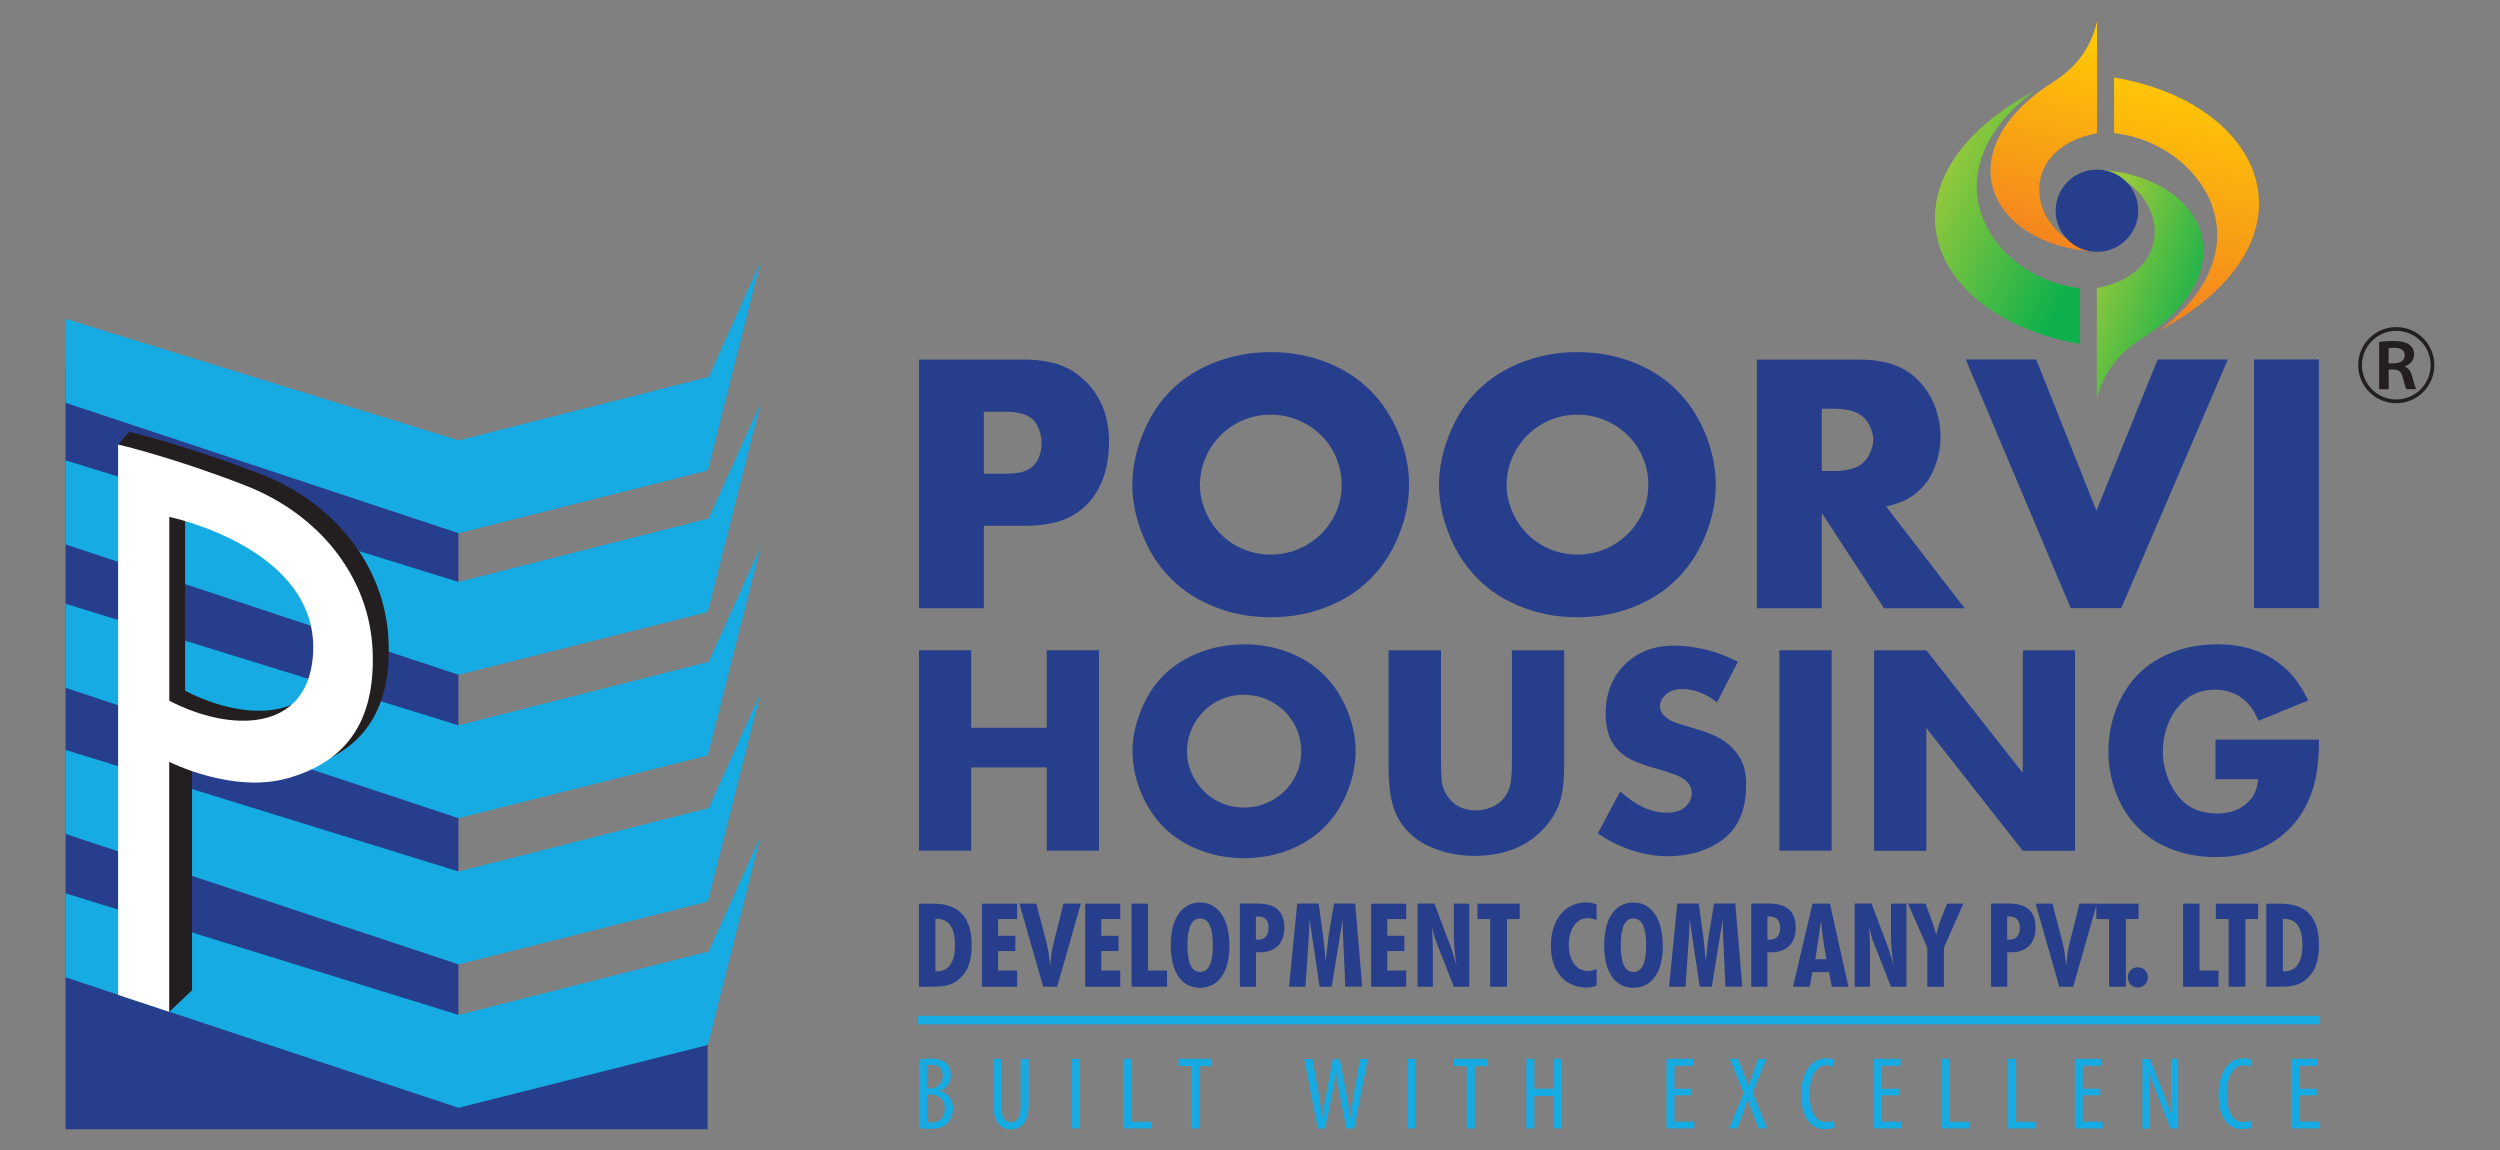 <svg xmlns="http://www.w3.org/2000/svg" xmlns:xlink="http://www.w3.org/1999/xlink" id="Layer_1" data-name="Layer 1" viewBox="0 0 260.79 120"><rect x="0" y="0" width="260.79" height="120" fill="#808080" stroke="none"/><defs><style>      .cls-1, .cls-2 {        fill: none;      }      .cls-3 {        fill: url(#linear-gradient-4);      }      .cls-4 {        fill: url(#linear-gradient-3);      }      .cls-5 {        fill: url(#linear-gradient-2);      }      .cls-6, .cls-7 {        fill: #231f20;      }      .cls-8, .cls-7 {        fill-rule: evenodd;      }      .cls-8, .cls-9 {        fill: #263e8c;      }      .cls-10 {        fill: url(#linear-gradient);      }      .cls-11 {        fill: #16abe2;      }      .cls-12 {        clip-path: url(#clippath-1);      }      .cls-13 {        clip-path: url(#clippath-3);      }      .cls-14 {        clip-path: url(#clippath-2);      }      .cls-15 {        fill: #fff;      }      .cls-2 {        clip-rule: evenodd;      }      .cls-16 {        clip-path: url(#clippath);      }    </style><clipPath id="clippath"><path class="cls-2" d="M214.21,8.53c2.67-1.69,3.99-3.87,4.55-6.33v11.7c-8.65,1.58-7.43,10.8,0,12.36-11.36-.57-15.89-10.55-4.55-17.72"></path></clipPath><linearGradient id="linear-gradient" x1="207.94" y1="24.92" x2="214.04" y2="2.33" gradientUnits="userSpaceOnUse"><stop offset="0" stop-color="#f48120"></stop><stop offset="1" stop-color="#ffca05"></stop></linearGradient><clipPath id="clippath-1"><path class="cls-2" d="M225.26,34.49c17.06-9.24,11.42-23.65-4.73-26.41v5.81c8.99.94,16.46,11.74,4.73,20.6"></path></clipPath><linearGradient id="linear-gradient-2" x1="228.51" y1="34.68" x2="234.04" y2="9.27" xlink:href="#linear-gradient"></linearGradient><clipPath id="clippath-2"><path class="cls-2" d="M223.28,35.42c-2.67,1.69-3.99,3.88-4.55,6.33v-11.7c8.65-1.58,7.43-10.8,0-12.36,11.36.57,15.89,10.55,4.55,17.72"></path></clipPath><linearGradient id="linear-gradient-3" x1="230.87" y1="31.32" x2="218.3" y2="26.55" gradientUnits="userSpaceOnUse"><stop offset="0" stop-color="#0db04b"></stop><stop offset="1" stop-color="#9bca3b"></stop></linearGradient><clipPath id="clippath-3"><path class="cls-2" d="M212.24,9.46c-17.06,9.24-11.42,23.65,4.73,26.41v-5.81c-8.99-.94-16.46-11.74-4.73-20.6"></path></clipPath><linearGradient id="linear-gradient-4" x1="216.83" y1="27.7" x2="200.8" y2="20.2" xlink:href="#linear-gradient-3"></linearGradient></defs><rect class="cls-1" width="260.79" height="120"></rect><g><path class="cls-7" d="M252.5,35.56c-.65-.65-1.54-1.05-2.53-1.05s-1.88.4-2.53,1.05c-.65.65-1.05,1.54-1.05,2.53s.4,1.88,1.05,2.53c.65.65,1.54,1.05,2.53,1.05s1.88-.4,2.53-1.05c.65-.65,1.05-1.54,1.05-2.53s-.4-1.88-1.05-2.53M249.97,34.12c1.1,0,2.09.45,2.81,1.16.72.72,1.16,1.71,1.16,2.81s-.45,2.09-1.16,2.81c-.72.72-1.71,1.16-2.81,1.16s-2.09-.45-2.81-1.16c-.72-.72-1.16-1.71-1.16-2.81s.44-2.09,1.16-2.81c.72-.72,1.71-1.16,2.81-1.16ZM249.18,36.32c.1-.02.3-.04.61-.04.64,0,1.06.25,1.06.8,0,.49-.42.82-1.09.82h-.59v-1.57ZM248.2,40.6h.98v-2.05h.5c.56.01.82.22.98.87.15.62.28,1.03.36,1.17h1.02c-.11-.19-.26-.77-.43-1.39-.14-.48-.37-.83-.76-.96v-.02c.51-.17.98-.61.98-1.25,0-.42-.17-.77-.47-1-.36-.28-.9-.4-1.68-.4-.57,0-1.13.04-1.5.1v4.91Z"></path><path class="cls-9" d="M241.9,37.5v25.94h-6.77v-25.94h6.77ZM212.41,37.5l6.28,15.77,6.39-15.77h7.32l-11.12,25.94h-5.27l-10.95-25.94h7.35ZM190.04,49.13h1.27c1.43,0,2.46-.3,3.08-.89.29-.28.54-.64.73-1.09.19-.44.29-.87.29-1.28s-.09-.82-.28-1.26c-.18-.43-.43-.8-.74-1.08-.62-.6-1.65-.89-3.08-.89h-1.27v6.5ZM196.75,52.83l8.19,10.62h-8.41l-6.49-9.94v9.94h-6.77v-25.94h10.53c1.6,0,2.95.22,4.04.65,1.09.44,2.02,1.14,2.8,2.11.57.71,1.01,1.52,1.32,2.44.31.91.47,1.85.47,2.79,0,1.07-.18,2.09-.55,3.08-.36.98-.87,1.79-1.51,2.42-.47.47-.98.84-1.52,1.12-.55.28-1.25.52-2.1.71ZM164.54,43.26c-1.1,0-2.13.22-3.1.67-.96.45-1.81,1.08-2.52,1.91-.56.66-1,1.4-1.3,2.22-.31.82-.46,1.65-.46,2.5s.15,1.67.46,2.49c.31.82.74,1.56,1.3,2.22.7.82,1.54,1.46,2.52,1.91.97.45,2.01.67,3.11.67s2.13-.22,3.1-.67c.98-.45,1.83-1.08,2.54-1.89,1.17-1.37,1.76-2.95,1.76-4.73,0-.87-.15-1.72-.46-2.55-.31-.82-.74-1.56-1.3-2.19-.71-.81-1.56-1.44-2.54-1.89-.98-.45-2.01-.67-3.1-.67ZM164.54,36.73c2.19,0,4.24.4,6.14,1.19,1.9.79,3.49,1.91,4.77,3.36,1.1,1.23,1.96,2.68,2.59,4.34.63,1.67.94,3.31.94,4.95s-.31,3.27-.94,4.93c-.63,1.67-1.49,3.12-2.59,4.34-1.28,1.45-2.86,2.57-4.77,3.36-1.9.79-3.95,1.19-6.14,1.19s-4.22-.4-6.13-1.2c-1.91-.8-3.49-1.91-4.76-3.35-1.1-1.22-1.96-2.68-2.59-4.34-.63-1.67-.95-3.31-.95-4.93s.32-3.27.97-4.97c.65-1.69,1.49-3.14,2.55-4.32,1.29-1.45,2.89-2.57,4.8-3.36,1.91-.79,3.94-1.19,6.11-1.19ZM132.55,43.26c-1.1,0-2.13.22-3.1.67-.97.45-1.81,1.08-2.52,1.91-.56.66-1,1.4-1.3,2.22-.31.82-.46,1.65-.46,2.5s.15,1.67.46,2.49c.31.82.74,1.56,1.3,2.22.7.82,1.54,1.46,2.52,1.91.97.45,2.01.67,3.11.67s2.13-.22,3.1-.67c.98-.45,1.83-1.08,2.54-1.89,1.17-1.37,1.76-2.95,1.76-4.73,0-.87-.15-1.72-.46-2.55-.31-.82-.74-1.56-1.3-2.19-.71-.81-1.56-1.44-2.54-1.89-.98-.45-2.01-.67-3.1-.67ZM132.55,36.73c2.19,0,4.24.4,6.14,1.19,1.9.79,3.49,1.91,4.77,3.36,1.09,1.23,1.96,2.68,2.59,4.34.63,1.67.94,3.31.94,4.95s-.31,3.27-.94,4.93c-.63,1.67-1.49,3.12-2.59,4.34-1.28,1.45-2.86,2.57-4.77,3.36-1.9.79-3.95,1.19-6.14,1.19s-4.22-.4-6.13-1.2c-1.91-.8-3.49-1.91-4.76-3.35-1.1-1.22-1.96-2.68-2.59-4.34-.63-1.67-.95-3.31-.95-4.93s.32-3.27.96-4.97c.65-1.69,1.49-3.14,2.55-4.32,1.29-1.45,2.89-2.57,4.8-3.36,1.91-.79,3.94-1.19,6.12-1.19ZM102.63,49.41h2.26c.79,0,1.42-.07,1.88-.22.46-.14.85-.39,1.14-.73.5-.57.74-1.35.74-2.32,0-.43-.08-.86-.24-1.29-.16-.42-.36-.77-.62-1.04-.56-.57-1.53-.86-2.89-.86h-2.27v6.46ZM231.1,77.15h10.81c0,2.27-.26,4.12-.77,5.55-.77,2.13-2.03,3.78-3.77,4.95-1.75,1.17-3.83,1.76-6.23,1.76-1.84,0-3.54-.34-5.07-1.02-1.54-.67-2.8-1.64-3.79-2.9-.75-.96-1.32-2.05-1.73-3.28-.4-1.22-.61-2.49-.61-3.81,0-1.46.24-2.85.71-4.17.48-1.33,1.15-2.49,2.02-3.49,1-1.13,2.25-2,3.74-2.61,1.49-.61,3.13-.92,4.92-.92,2.48,0,4.58.63,6.3,1.89.69.5,1.26,1.04,1.73,1.63.47.59.94,1.37,1.42,2.34l-5.18,2.12c-.25-.55-.48-.99-.7-1.31-.23-.32-.5-.62-.83-.9-.84-.69-1.84-1.04-2.99-1.04-1.41,0-2.59.47-3.52,1.41-.61.61-1.09,1.36-1.43,2.26-.34.89-.51,1.82-.51,2.78s.17,1.85.5,2.73c.34.88.8,1.63,1.39,2.26.93.99,2.17,1.48,3.74,1.48,1.38,0,2.48-.4,3.29-1.21.31-.31.54-.63.68-.97.15-.33.27-.8.36-1.4h-4.47v-4.14ZM195.5,88.75v-20.91h5.45l10.06,12.79v-12.79h5.45v20.91h-5.45l-10.06-12.81v12.81h-5.45ZM191.07,67.83v20.91h-5.45v-20.91h5.45ZM181.29,69.03l-2.18,4.23c-1.19-.92-2.39-1.38-3.6-1.38-.77,0-1.37.21-1.8.63-.37.36-.55.75-.55,1.17,0,.55.34,1.02,1.03,1.43.23.13.46.24.71.32.25.08.93.29,2.06.63,1.06.31,1.9.64,2.52,1,.62.36,1.16.83,1.61,1.39.37.45.64.96.81,1.5.17.54.25,1.17.25,1.89,0,2.35-.65,4.13-1.95,5.33-.73.68-1.64,1.22-2.73,1.59-1.08.37-2.24.56-3.49.56-1.42,0-2.84-.27-4.26-.8-1.11-.41-2.13-.94-3.04-1.58l2.33-4.39c1.64,1.48,3.24,2.23,4.81,2.23.98,0,1.69-.25,2.12-.75.36-.4.54-.84.54-1.31,0-.61-.31-1.12-.95-1.53-.39-.26-1.17-.55-2.34-.89-1.18-.33-2.05-.62-2.61-.86-.56-.24-1.03-.52-1.41-.84-1.12-.92-1.68-2.31-1.68-4.17s.58-3.55,1.74-4.83c1.35-1.5,3.16-2.25,5.41-2.25,1.11,0,2.24.15,3.37.43,1.13.29,2.23.71,3.28,1.26ZM150.32,67.83v11.34c0,.92.02,1.6.05,2.04.05.75.29,1.42.74,2.01.32.42.72.75,1.21.98.49.23,1.03.34,1.63.34s1.19-.13,1.73-.37c.54-.25.97-.59,1.28-1.02.31-.42.52-.89.61-1.39.1-.51.15-1.37.15-2.58v-11.34h5.45v12.05c0,1.27-.1,2.35-.3,3.22-.32,1.39-1.08,2.64-2.28,3.77-1.69,1.6-3.97,2.4-6.83,2.4-1.34,0-2.63-.22-3.85-.66-1.22-.44-2.21-1.03-2.95-1.79-.77-.77-1.31-1.67-1.63-2.72-.32-1.05-.48-2.46-.48-4.22v-12.05h5.45ZM129.77,72.47c-.89,0-1.72.18-2.5.54-.78.36-1.46.87-2.03,1.54-.45.53-.8,1.13-1.05,1.79-.25.66-.37,1.33-.37,2.02s.12,1.35.37,2.01c.25.66.6,1.26,1.05,1.79.57.66,1.24,1.18,2.03,1.54.78.36,1.62.54,2.51.54s1.72-.18,2.5-.54c.79-.36,1.47-.87,2.04-1.52.95-1.11,1.42-2.38,1.42-3.81,0-.71-.12-1.39-.37-2.06-.25-.66-.6-1.25-1.05-1.77-.57-.65-1.26-1.16-2.05-1.52-.79-.36-1.62-.54-2.5-.54ZM129.77,67.21c1.77,0,3.42.32,4.95.96,1.53.64,2.81,1.54,3.84,2.71.88.99,1.58,2.16,2.09,3.5.51,1.34.76,2.67.76,3.99s-.25,2.63-.76,3.98c-.51,1.34-1.2,2.51-2.09,3.5-1.03,1.16-2.31,2.07-3.84,2.71-1.53.64-3.18.96-4.95.96s-3.4-.32-4.94-.97c-1.54-.64-2.82-1.54-3.84-2.7-.88-.99-1.58-2.16-2.09-3.5-.51-1.34-.76-2.67-.76-3.98s.26-2.64.78-4c.52-1.36,1.2-2.53,2.05-3.48,1.04-1.17,2.33-2.07,3.87-2.71,1.54-.64,3.18-.96,4.93-.96ZM101.31,75.92h7.88v-8.09h5.45v20.91h-5.45v-8.69h-7.88v8.69h-5.45v-20.91h5.45v8.09ZM95.86,102.93h1.31c1.09,0,1.93-.07,2.69-.64,1.06-.8,1.5-1.98,1.5-3.68,0-2.92-1.32-4.34-4.01-4.34h-1.49v8.67ZM97.58,101.33v-5.48h.11c1.31,0,1.93.9,1.93,2.78,0,1.77-.68,2.7-1.91,2.7h-.13ZM102.43,102.93h3.67v-1.69h-1.98v-2.03h1.8v-1.59h-1.8v-1.75h1.98v-1.6h-3.67v8.67ZM108.83,102.93h1.45l2.47-8.67h-1.81l-1,3.96c-.2.79-.33,1.64-.39,2.57-.09-1.02-.23-1.88-.42-2.6l-1.03-3.93h-1.76l2.48,8.67ZM113.2,102.93h3.66v-1.69h-1.98v-2.03h1.8v-1.59h-1.8v-1.75h1.98v-1.6h-3.66v8.67ZM118.04,102.93h3.7v-1.69h-1.98v-6.98h-1.72v8.67ZM128.25,98.72c0-2.93-1.2-4.57-3.07-4.57s-3.05,1.62-3.05,4.45,1.15,4.44,3.05,4.44,3.07-1.63,3.07-4.32ZM125.19,101.39c-.89,0-1.32-.92-1.32-2.78s.43-2.8,1.32-2.8,1.33.92,1.33,2.8-.44,2.78-1.33,2.78ZM129.33,102.93h1.69v-3.6c.13.01.27.01.39.01,1.62,0,2.57-.94,2.57-2.57,0-1.71-.93-2.52-2.83-2.52h-1.81v8.67ZM131.01,98.02v-2.41c.06,0,.12-.01.18-.01.78,0,1.14.39,1.14,1.2s-.4,1.23-1.14,1.23c-.06,0-.12-.01-.18-.01ZM134.46,102.93h1.72l.27-4c.06-.97.15-1.99.15-3.09l1.06,7.09h1.26l1.14-7.04c0,1.22.06,2.21.1,3.01l.18,4.02h1.76l-.73-8.67h-2.21l-.56,3.31c-.07.46-.17,1.39-.31,2.8-.06-.95-.16-1.87-.28-2.8l-.45-3.31h-2.24l-.85,8.67ZM143.03,102.93h3.66v-1.69h-1.98v-2.03h1.79v-1.59h-1.79v-1.75h1.98v-1.6h-3.66v8.67ZM147.87,102.93h1.6v-3.65c0-.97-.03-1.86-.12-2.65.22.81.34,1.3.4,1.45l1.91,4.85h1.61v-8.67h-1.61v3.33c0,.94.1,1.97.27,3.12-.26-.92-.44-1.52-.54-1.79l-1.76-4.67h-1.76v8.67ZM155.45,102.93h1.75v-7.06h1.33v-1.6h-4.41v1.6h1.33v7.06ZM166.56,102.83v-1.74c-.31.13-.61.21-.92.21-1.11,0-1.99-1.02-1.99-2.72s.84-2.8,1.95-2.8c.31,0,.61.06.95.19v-1.62c-.34-.15-.7-.21-1.09-.21-2.14,0-3.68,1.75-3.68,4.52s1.56,4.36,3.75,4.36c.32,0,.66-.06,1.01-.21ZM173.46,98.72c0-2.93-1.2-4.57-3.07-4.57s-3.05,1.62-3.05,4.45,1.15,4.44,3.05,4.44,3.07-1.63,3.07-4.32ZM170.39,101.39c-.89,0-1.32-.92-1.32-2.78s.43-2.8,1.32-2.8,1.33.92,1.33,2.8-.44,2.78-1.33,2.78ZM174.11,102.93h1.72l.27-4c.06-.97.15-1.99.15-3.09l1.06,7.09h1.26l1.14-7.04c0,1.22.06,2.21.1,3.01l.18,4.02h1.76l-.73-8.67h-2.21l-.56,3.31c-.07.46-.17,1.39-.31,2.8-.06-.95-.16-1.87-.28-2.8l-.45-3.31h-2.24l-.86,8.67ZM182.68,102.93h1.69v-3.6c.13.01.27.01.39.01,1.62,0,2.56-.94,2.56-2.57,0-1.71-.93-2.52-2.83-2.52h-1.81v8.67ZM184.37,98.02v-2.41c.06,0,.12-.01.18-.01.78,0,1.14.39,1.14,1.2s-.4,1.23-1.14,1.23c-.06,0-.12-.01-.18-.01ZM187.05,102.93h1.73l.27-1.52h1.75l.29,1.52h1.73l-1.93-8.67h-1.82l-2.03,8.67ZM189.37,100.06c.22-1.39.41-2.72.59-4,.13,1.37.32,2.71.57,4h-1.16ZM193.47,102.93h1.6v-3.65c0-.97-.02-1.86-.12-2.65.22.81.34,1.3.4,1.45l1.91,4.85h1.61v-8.67h-1.61v3.33c0,.94.1,1.97.27,3.12-.26-.92-.44-1.52-.54-1.79l-1.76-4.67h-1.76v8.67ZM201.06,102.93h1.72v-4.07l2.03-4.6h-1.7l-.64,1.62c-.15.38-.32.91-.49,1.64-.15-.55-.32-1.09-.54-1.69l-.57-1.57h-1.83l2.01,4.6v4.07ZM207.7,102.93h1.69v-3.6c.13.01.27.01.39.01,1.62,0,2.56-.94,2.56-2.57,0-1.71-.93-2.52-2.83-2.52h-1.81v8.67ZM209.38,98.02v-2.41c.06,0,.12-.01.18-.01.78,0,1.14.39,1.14,1.2s-.4,1.23-1.14,1.23c-.06,0-.12-.01-.18-.01ZM214.82,102.93h1.45l2.47-8.67h-1.81l-1,3.96c-.2.79-.33,1.64-.39,2.57-.09-1.02-.23-1.88-.41-2.6l-1.03-3.93h-1.76l2.48,8.67ZM220.01,102.93h1.75v-7.06h1.33v-1.6h-4.41v1.6h1.33v7.06ZM224.06,101.95c0-.61-.48-1.05-1.05-1.05s-1.05.44-1.05,1.05.46,1.06,1.05,1.06,1.05-.45,1.05-1.06ZM227.73,102.93h3.7v-1.69h-1.98v-6.98h-1.72v8.67ZM232.48,102.93h1.75v-7.06h1.33v-1.6h-4.41v1.6h1.33v7.06ZM236.41,102.93h1.31c1.09,0,1.93-.07,2.69-.64,1.06-.8,1.5-1.98,1.5-3.68,0-2.92-1.32-4.34-4.01-4.34h-1.49v8.67ZM238.14,101.33v-5.48h.11c1.31,0,1.93.9,1.93,2.78,0,1.77-.68,2.7-1.91,2.7h-.13ZM102.63,54.85v8.6h-6.77v-25.94h10.78c1.66,0,3.02.21,4.09.62,1.07.41,2.03,1.1,2.9,2.06,1.37,1.55,2.06,3.51,2.06,5.87s-.55,4.28-1.66,5.81c-.74,1.01-1.69,1.76-2.84,2.25-1.16.49-2.6.73-4.32.73h-4.24Z"></path><g class="cls-16"><rect class="cls-10" x="202.88" y="2.2" width="15.89" height="24.06"></rect></g><g class="cls-12"><rect class="cls-5" x="220.53" y="8.08" width="21.8" height="26.41"></rect></g><g class="cls-14"><rect class="cls-4" x="218.73" y="17.7" width="15.89" height="24.06"></rect></g><g class="cls-13"><rect class="cls-3" x="195.18" y="9.46" width="21.8" height="26.41"></rect></g><path class="cls-8" d="M218.75,17.69c2.38,0,4.31,1.92,4.31,4.29s-1.93,4.29-4.31,4.29-4.31-1.92-4.31-4.29,1.93-4.29,4.31-4.29"></path><polygon class="cls-9" points="73.82 106.8 73.82 117.8 6.84 117.8 6.84 38.35 47.82 51.32 47.82 108.88 73.82 106.8"></polygon><polygon class="cls-11" points="6.84 33.26 47.83 45.94 73.92 39.32 79.34 27.3 73.83 49.08 47.83 55.62 6.84 42.02 6.84 33.26"></polygon><polygon class="cls-11" points="6.84 48.02 47.83 60.7 73.92 54.08 79.34 42.06 73.83 63.84 47.83 70.39 6.84 56.79 6.84 48.02"></polygon><polygon class="cls-11" points="6.84 62.98 47.83 75.66 73.92 69.04 79.34 57.03 73.83 78.8 47.83 85.35 6.84 71.75 6.84 62.98"></polygon><polygon class="cls-11" points="6.84 78.23 47.83 90.91 73.92 84.29 79.34 72.27 73.83 94.05 47.83 100.6 6.84 86.99 6.84 78.23"></polygon><polygon class="cls-11" points="6.84 93.19 47.83 105.87 73.92 99.25 79.34 87.23 73.83 109.01 47.83 115.56 6.84 101.95 6.84 93.19"></polygon><path class="cls-6" d="M34.28,67.54c-.71,7.75-8.49,7.86-14.97,4.52v-19.18s16,3.32,14.97,14.66M40.53,66.84c-.32-7.73-5.61-14.39-13.28-17.36-7.67-2.98-13.77-4.44-13.77-4.44l-1.09,1.24,1.59,56.91,3.68,2.36,2.37-2.25v-25.18s5.88,3.65,11.65,2.01c5.77-1.64,9.17-5.56,8.85-13.29Z"></path><path class="cls-15" d="M32.63,68.58c-.71,7.75-8.49,7.86-14.97,4.52v-19.18s16,3.32,14.97,14.66M38.87,67.88c-.32-7.73-5.61-14.26-13.28-17.24-7.67-2.98-13.27-4.27-13.27-4.27v57.41l5.33,1.77v-26.08s6.6,3.35,12.37,1.71c5.77-1.64,9.17-5.56,8.85-13.29Z"></path><path class="cls-11" d="M241.67,113.57h-1.83v-2.39h1.95v-.72h-2.78v7.26h2.91v-.72h-2.08v-2.73h1.83v-.7ZM234.79,116.89c-.17.09-.45.16-.77.16-.89,0-1.71-.73-1.71-2.95s.91-2.97,1.69-2.97c.38,0,.56.08.74.15l.18-.7c-.15-.1-.47-.18-.91-.18-1.15,0-2.58.92-2.58,3.78,0,2.47,1.02,3.61,2.45,3.61.45,0,.81-.08,1.04-.19l-.13-.7ZM224.24,117.72v-2.51c0-1.55-.02-2.48-.09-3.45h.02c.26.9.57,1.73.87,2.47l1.39,3.49h.79v-7.26h-.75v2.6c0,1.26.03,2.2.1,3.34h-.02c-.25-.79-.63-1.76-.93-2.53l-1.34-3.4h-.79v7.26h.76ZM219.09,113.57h-1.83v-2.39h1.95v-.72h-2.78v7.26h2.91v-.72h-2.08v-2.73h1.83v-.7ZM209.48,117.72h2.89v-.7h-2.06v-6.56h-.83v7.26ZM202.53,117.72h2.89v-.7h-2.06v-6.56h-.83v7.26ZM198.14,113.57h-1.83v-2.39h1.95v-.72h-2.78v7.26h2.91v-.72h-2.08v-2.73h1.83v-.7ZM191.26,116.89c-.17.09-.45.16-.77.16-.89,0-1.71-.73-1.71-2.95s.91-2.97,1.69-2.97c.38,0,.56.08.74.15l.18-.7c-.15-.1-.47-.18-.91-.18-1.15,0-2.58.92-2.58,3.78,0,2.47,1.02,3.61,2.45,3.61.45,0,.81-.08,1.04-.19l-.13-.7ZM184.34,117.72l-1.51-3.73,1.43-3.53h-.86l-.6,1.65c-.12.35-.23.68-.39,1.18h-.02c-.17-.47-.29-.82-.43-1.15l-.65-1.68h-.87l1.45,3.55-1.51,3.7h.86l.63-1.72c.14-.39.28-.81.44-1.29h.03c.16.5.29.87.44,1.27l.66,1.74h.88ZM176.5,113.57h-1.83v-2.39h1.95v-.72h-2.78v7.26h2.91v-.72h-2.08v-2.73h1.83v-.7ZM159.22,110.46v7.26h.83v-3.39h2.05v3.39h.83v-7.26h-.83v3.11h-2.05v-3.11h-.83ZM153.01,117.72h.83v-6.52h1.33v-.74h-3.5v.74h1.33v6.52ZM146.78,110.46v7.26h.83v-7.26h-.83ZM138.23,117.72l.73-3.5c.17-.81.29-1.59.4-2.41h.02c.09.8.23,1.62.37,2.38l.7,3.53h.81l1.42-7.26h-.81l-.61,3.46c-.14.83-.27,1.62-.39,2.66h-.03c-.1-1.01-.26-1.84-.42-2.7l-.67-3.41h-.71l-.67,3.49c-.17.93-.35,1.71-.43,2.63h-.04c-.09-.89-.21-1.7-.36-2.62l-.62-3.5h-.87l1.41,7.26h.78ZM124.27,117.72h.83v-6.52h1.33v-.74h-3.5v.74h1.33v6.52ZM117.19,117.72h2.89v-.7h-2.06v-6.56h-.83v7.26ZM111.81,110.46v7.26h.83v-7.26h-.83ZM103.63,110.46v4.84c0,1.8.72,2.51,1.81,2.51s1.86-.72,1.86-2.61v-4.74h-.83v4.87c0,1.27-.39,1.74-1.01,1.74-.56,0-1-.44-1-1.74v-4.87h-.83ZM96.7,114.17h.37c.78.01,1.48.48,1.48,1.49,0,.94-.56,1.44-1.43,1.44-.18,0-.33-.02-.42-.04v-2.89ZM96.7,111.12c.1-.03.25-.05.44-.05.89,0,1.2.52,1.2,1.18,0,.76-.58,1.28-1.27,1.28h-.38v-2.41ZM95.87,117.68c.23.04.55.08,1.09.08.83,0,1.52-.19,1.93-.66.32-.36.52-.84.52-1.44,0-.95-.51-1.63-1.35-1.85v-.02c.72-.28,1.13-.87,1.13-1.62,0-.52-.16-.95-.48-1.24-.39-.37-.95-.51-1.61-.51-.47,0-.88.05-1.22.14v7.12Z"></path><rect class="cls-11" x="95.77" y="105.97" width="146.24" height=".89"></rect></g></svg>